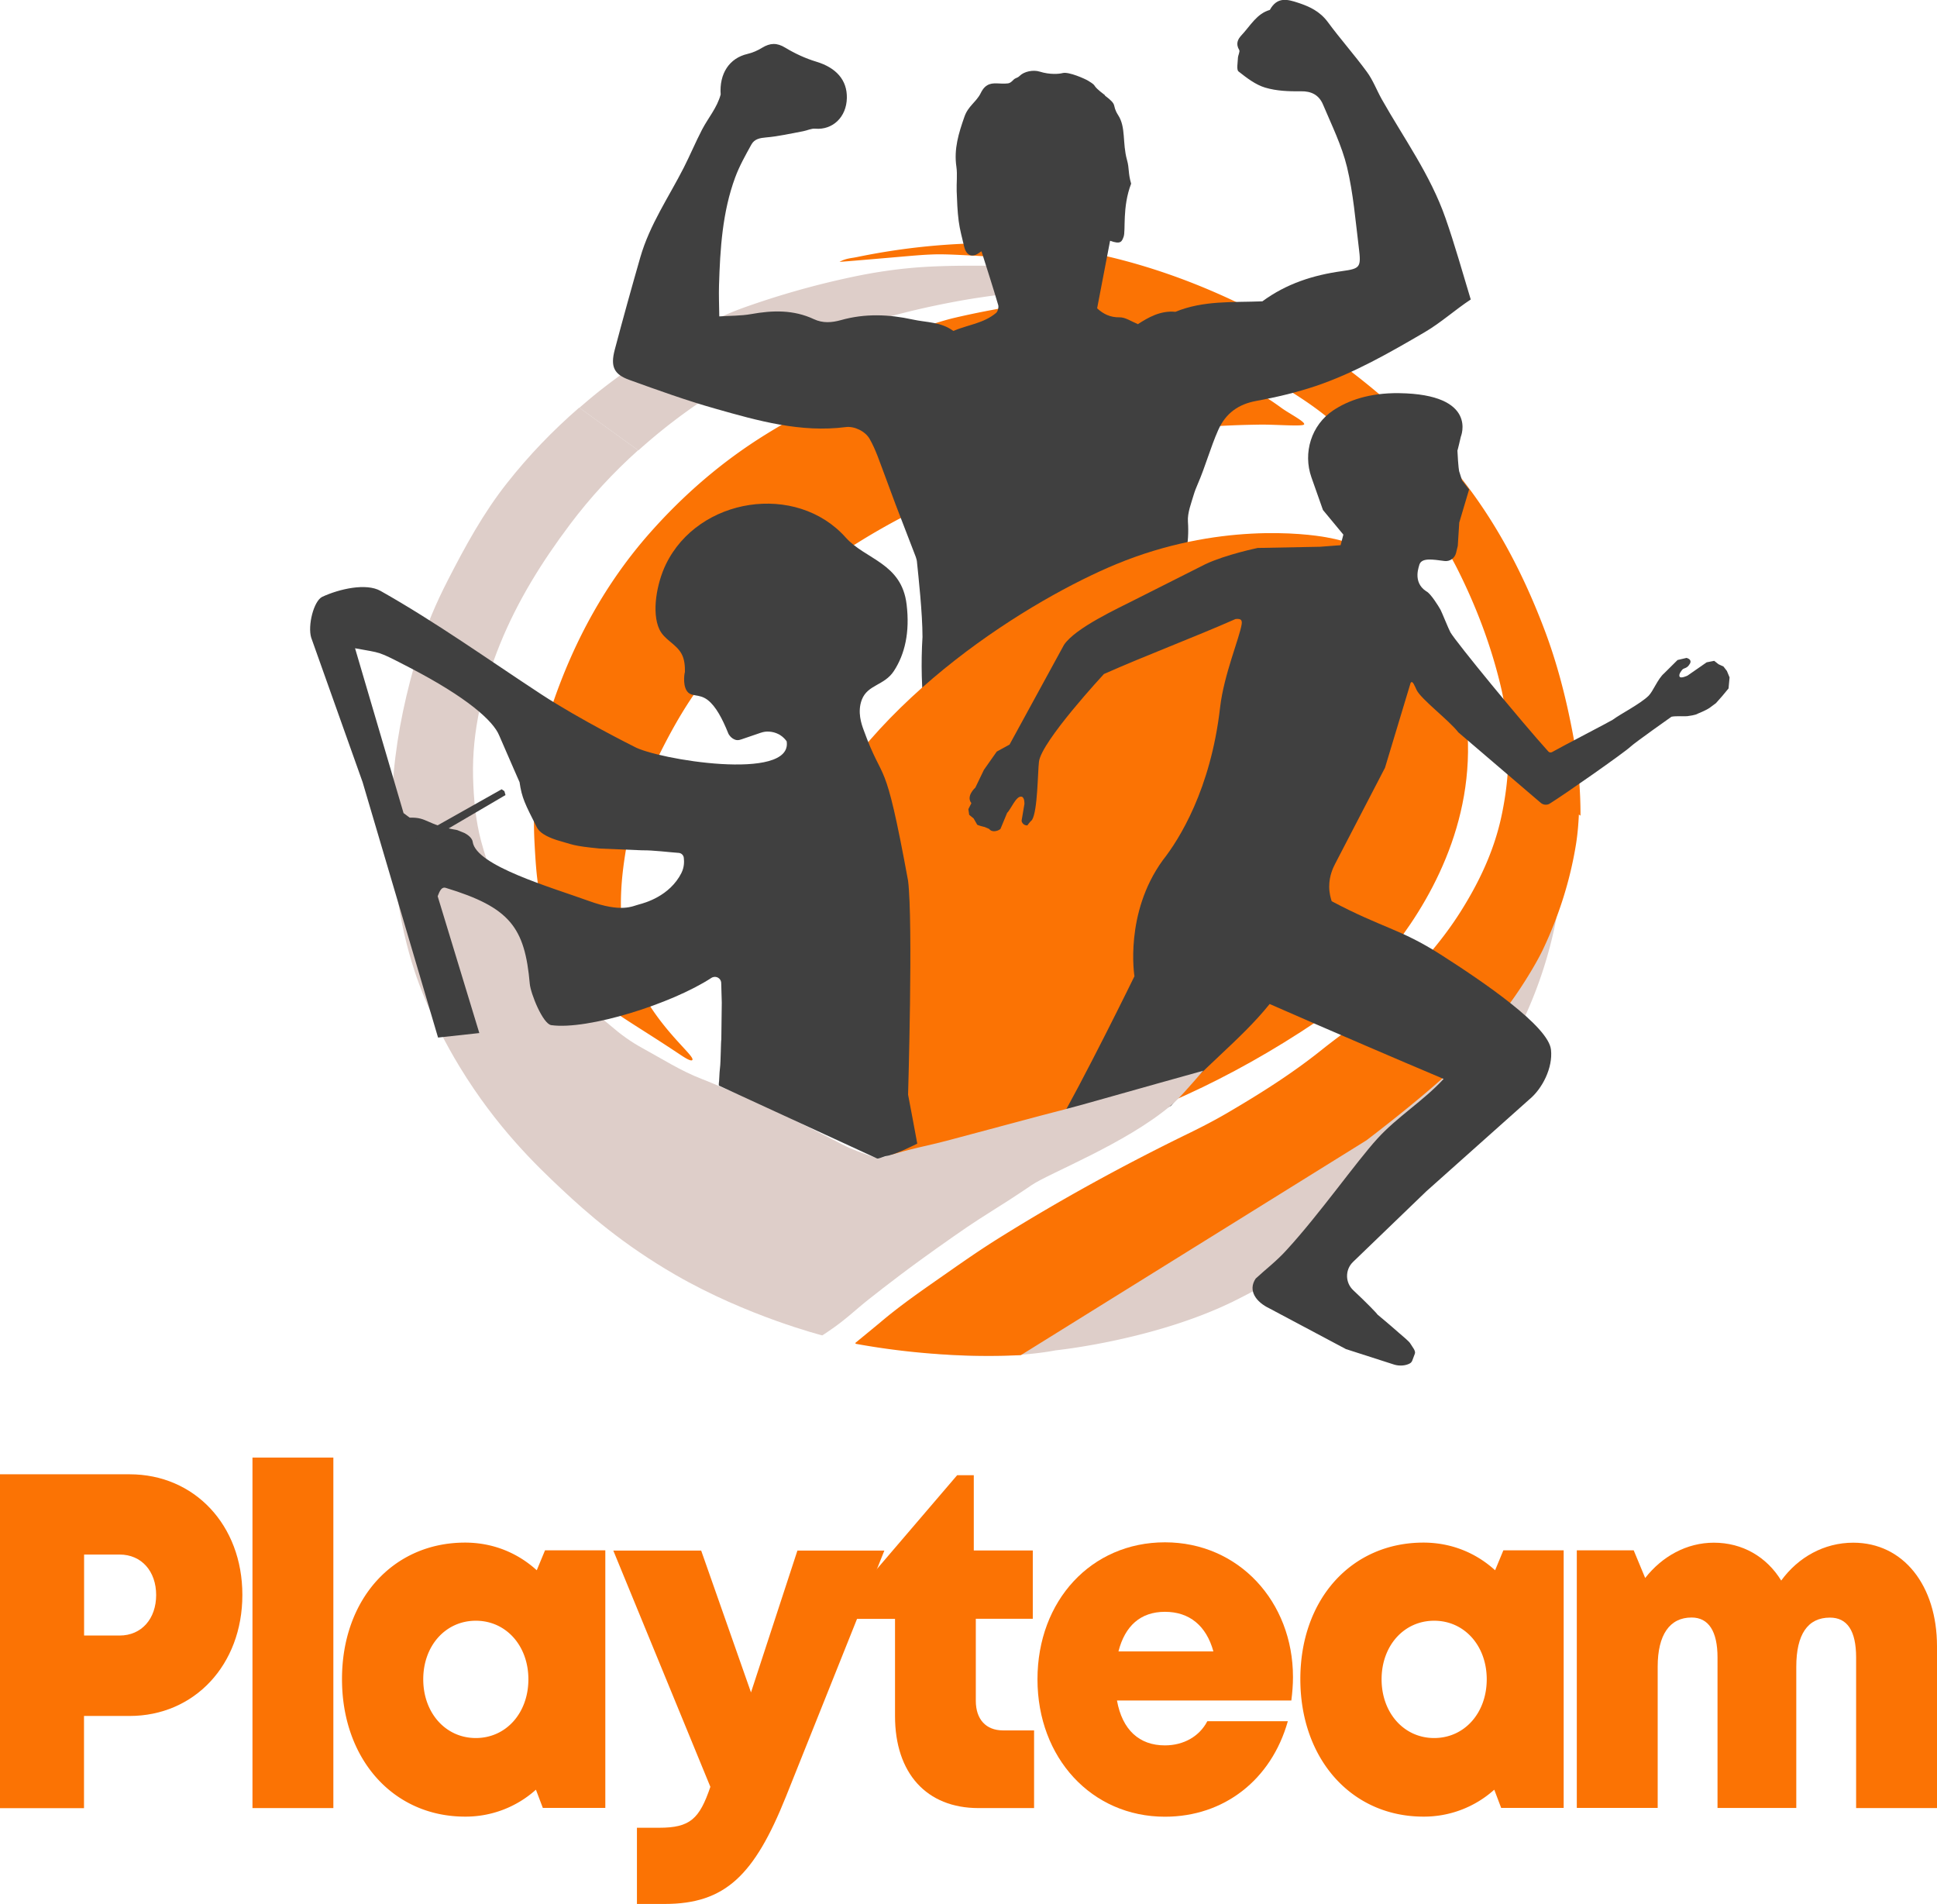 <?xml version="1.0" encoding="UTF-8"?>
<svg data-bbox="0 -0.013 210.75 207.133" viewBox="0 0 210.75 207.12" xmlns="http://www.w3.org/2000/svg" data-type="color">
    <g>
        <path d="M168.9 81.48c0-.1.02-.2.02-.3-.11.13-.09.22-.02.3Z" fill="#decec9" data-color="1"/>
        <path d="M114.82 146.9s10.94-1.1 19.68-5.48c3.01-1.51 8.4-4.5 9.98-5.64 8.79-6.3 14.14-12.9 17.34-17.83 3.56-5.49 6.9-12.18 8.04-21.38.41-3.31-.74-4.91-.75-8.25-.08-.05-.15-.1-.2-.15-.06 1.14-.15 2.29-.34 3.43a41.22 41.22 0 0 1-2.38 8.38c-1.29 3.24-2.97 6.29-5.14 9.1-.97 1.26-1.93 2.52-3.05 3.67-.87.89-1.63 1.87-2.53 2.73-1.02.98-2.12 1.9-3.16 2.86-2.82 2.6-5.94 4.84-9.13 7-2.47 1.67-10.53 5.62-10.53 5.62l-11.7 5.32-14.19 4.74-6.74 1.43c-.36 2.96-.85 1.5-1.21 4.45 9.48 1.39 16.02 0 16.02 0Z" fill="#decec9" data-color="1"/>
        <path d="M117.85 32.72c.63-.64.94-1.9.51-2.81-.45-.98-1.72-1.51-10.83-2.01-3.22-.18-4.83-.27-6.06-.22-1.61.06-2.52.18-8.52.68-.49.04-.97.08-1.61.13.68-.39 1.29-.4 1.87-.52 5.12-1.06 10.3-1.57 15.52-1.52 4.37.04 8.67.65 12.9 1.72 5.7 1.45 11.1 3.64 16.29 6.41 3.09 1.65 6.03 3.52 8.81 5.63 4.05 3.08 7.79 6.49 11.09 10.38 4.51 5.32 7.73 11.35 10.19 17.83 1.45 3.81 2.44 7.74 3.18 11.74.52 2.83.78 5.69.77 8.57-.17-.11-.34-.22-.16-.44-.05 1.18-.14 2.38-.33 3.56-.64 3.95-1.85 7.75-3.58 11.41-.77 1.63-2.34 4.13-3.4 5.59-.79 1.09-1.59 2.18-2.51 3.18-.78.85-1.47 1.78-2.27 2.61-.76.78-1.59 1.62-2.84 2.73-3.14 2.8-7.16 5.89-8.2 6.68-12.53 7.79-25.07 15.58-37.6 23.37h-.04c-2.27.1-4.72.11-7.33-.02-3.89-.19-7.43-.64-10.56-1.21a.076.076 0 0 1-.03-.14c.91-.75 1.82-1.49 2.72-2.24 2.3-1.95 4.79-3.64 7.26-5.37 1.84-1.29 3.69-2.57 5.6-3.76 6.73-4.2 13.67-8 20.81-11.47 1.51-.74 3-1.52 4.44-2.38 3.4-2 6.72-4.11 9.8-6.57 2.48-1.99 5.15-3.75 7.45-5.96 2.9-2.78 5.58-5.73 7.74-9.15 2.01-3.19 3.59-6.53 4.4-10.21 1.04-4.75 1.09-9.49-.04-14.26-1.06-4.46-2.67-8.7-4.72-12.78-1.3-2.58-2.98-4.91-4.78-7.16-2.74-3.43-5.89-6.46-9.27-9.26-2.03-1.68-4.29-3.04-6.56-4.38-5.45-3.22-11.31-5.3-17.48-6.58-.96-.2-4.23-.6-5.21-.64-1.27-.05-3.46 1.81-6.9 1.84-3.22.04-12.38 3.78-12.48 3.49-.67-1.98 5.39-4.03 7.98-4.64 4.76-1.11 8.72-1.62 9.83-1.72.96-.09 1.36-.05 2.47.09.79.1 1.36.08 1.68-.24Z" fill="#fb7304" data-color="2"/>
        <path d="M77.48 42.86c7.33-4.72 15.36-7.69 23.82-9.52 1.63-.35 3.19-.63 3.19-.63 1.65-.29 2.92-.47 5.04-.75.94-.13 2.03-.27 3.26-.42 1.17-.14 2.35-.29 3.52-.43 0 0 1.49-.12 1.71-.19.94-.29-.05-.58-.4-.66-3.33-.74-6.68-1.32-10.09-1.35-2.33-.02-4.65-.01-6.98.13-2.6.16-5.15.53-7.69 1.06a91.4 91.4 0 0 0-11.84 3.33c-.67.24-1.33.5-1.98.78-4.81 2.14-9.28 4.79-13.44 8.03-.88.68-1.73 1.4-2.56 2.12L69.45 49a62.7 62.7 0 0 1 8.04-6.13Z" fill="#decec9" data-color="1"/>
        <path d="M64.28 107.73c-.94-1.31-2.93-3.26-4.33-6.49-1.39-3.21-1.59-5.78-1.79-9.51-.23-4.3.14-8.54 1.18-12.73.22-.89.55-1.75.85-2.61 2.35-6.8 5.74-13.01 10.52-18.42 3.69-4.17 7.87-7.78 12.62-10.72 3.26-2.02 6.66-3.78 10.22-5.2 5.82-2.32 11.91-3.74 18.15-4.44.68-.08 1.37-.12 2.06-.14 6.16-.11 12.19.71 17.95 2.78 2.77.99 5.36 2.4 7.75 4.15.81.59 2.7 1.55 2.41 1.79-.25.21-3.09-.01-4.64 0-4.08.05-8.16.29-12.17 1.03-5.36.99-10.69 2.18-15.8 4.12-3.81 1.45-7.55 3.06-11.16 4.96a72.454 72.454 0 0 0-16.22 11.6c-1.44 1.37-2.64 2.97-3.94 4.47-3.86 4.47-6.35 9.79-8.71 15.15-.8 1.82-.89 3.46-1.04 4.39-.45 2.67-1.37 8.11.45 13.33 2.1 6.04 7.12 9.63 6.68 10.08-.17.17-.91-.32-1.45-.68-5.54-3.69-8.14-4.93-9.57-6.92Z" fill="#fb7304" data-color="2"/>
        <path d="M120.21 10.39c1.5 1.13.69.95 1.45 2.14.86 1.34.44 3 .96 4.87.27.96.1 1.37.45 2.58-.99 2.58-.57 5.11-.82 5.78-.19.51-.3.86-1.47.43-.47 2.45-.94 4.89-1.41 7.35.69.64 1.46 1 2.45.98.62-.01 1.25.44 1.99.74 1.1-.71 2.44-1.5 4.08-1.34 3.06-1.26 6.27-1.01 9.46-1.14 2.64-1.94 5.55-2.85 8.62-3.28 2.04-.28 2.14-.4 1.87-2.57-.36-2.93-.6-5.91-1.28-8.75-.57-2.35-1.67-4.57-2.61-6.8-.44-1.05-1.27-1.47-2.4-1.45-1.3.02-2.66-.03-3.9-.4-1.04-.31-2-1.05-2.9-1.76-.23-.18-.08-.96-.06-1.47.01-.29.24-.68.14-.86-.4-.67-.17-1.16.26-1.62.95-1.01 1.65-2.34 3.07-2.74.8-1.45 1.89-1.17 3.07-.78 1.25.41 2.37.93 3.24 2.1 1.36 1.85 2.89 3.56 4.25 5.42.66.89 1.07 2 1.62 2.98 2.4 4.25 5.28 8.2 6.93 12.92 1.02 2.91 1.85 5.9 2.75 8.86-1.69 1.11-3.24 2.52-4.98 3.54-3.83 2.24-7.7 4.46-11.87 5.87-2.12.71-4.32 1.23-6.51 1.63-1.9.35-3.3 1.32-4.12 3.17-.84 1.9-1.39 3.95-2.22 5.86-.17.39-.33.79-.45 1.2-.25.87-.69 1.94-.62 2.91.16 2.26-.28 4.39-1.16 6.39-.62 1.42-1 2.82-.76 4.38-16.29 10.49-22.03 18.37-24.98 15.45-1.69-1.67-2.33-8.04-1.98-13.69 0-2.6-.44-6.56-.61-8.24-.01-.13-.11-.42-.13-.49-.73-1.89-1.46-3.77-2.18-5.66-.43-1.12-.82-2.25-1.25-3.37-.49-1.28-.91-2.61-1.58-3.78-.47-.83-1.65-1.41-2.6-1.29-4.88.63-9.54-.68-14.18-2-3.15-.89-6.26-2.01-9.36-3.13-1.69-.61-2.08-1.45-1.59-3.3.89-3.36 1.82-6.71 2.78-10.05 1.03-3.56 3.09-6.53 4.73-9.75.69-1.36 1.28-2.77 1.98-4.12.67-1.29 1.64-2.38 2.03-3.83-.16-2.27.94-3.95 2.91-4.41.56-.13 1.11-.37 1.61-.68.86-.52 1.6-.56 2.51 0 1.06.64 2.21 1.17 3.37 1.52 2.16.65 3.37 1.99 3.33 3.95-.04 2.08-1.54 3.5-3.44 3.34-.43-.04-.88.2-1.33.28-1.33.24-2.66.56-4.01.67-.67.06-1.26.16-1.6.76-.64 1.16-1.31 2.34-1.77 3.59-1.39 3.76-1.64 7.76-1.76 11.76-.03 1.03.01 2.06.03 3.36 1.17-.08 2.33-.05 3.46-.25 2.33-.42 4.61-.49 6.83.55.98.46 1.96.38 2.96.1 2.6-.73 5.19-.63 7.8-.06 1.49.33 3.06.24 4.41 1.24 1.55-.66 3.29-.81 4.66-1.96.18-.15.3-.61.23-.85-.57-1.94-1.19-3.85-1.82-5.85-.05.03-.14.07-.21.13-.79.61-1.45.35-1.68-.66-.21-.91-.47-1.82-.59-2.75-.14-1.08-.18-2.17-.22-3.26-.03-.88.09-1.79-.03-2.65-.29-1.96.25-3.67.88-5.47.39-1.13 1.29-1.6 1.75-2.52.12-.24.31-.63.72-.88.65-.39 1.38-.1 2.27-.21.19-.02.39-.18.53-.33.32-.34.42-.18.75-.5.48-.47 1.46-.67 2.16-.45 1.11.35 2.12.26 2.49.16.69-.18 2.51.66 2.78.83 1.21.74.11.27 1.84 1.58Z" fill="#404040" data-color="3"/>
        <path d="M145.13 109.84c.23-.16 22.55-17.95 11.55-41.59-2.96-6.35-7.33-8.9-12.37-9.8-2.22-.4-11.84-1.64-22.88 2.93-8.81 3.65-26.61 14.23-33.93 29.89-1.66 3.56-4.46 14.22-1.7 21.26 2.21 5.63 5.79 12.34 11.8 13.14 9.68 1.29 28.04-2.13 47.53-15.84Z" fill="#fb7304" data-color="2"/>
        <path d="M120.14 73.31c4.55-2.02 9.73-3.96 14.29-5.97.5-.05.74.04.67.54-.22 1.48-1.94 5.51-2.35 9.07-1.02 8.94-4.47 14.39-6.23 16.62-4.21 5.79-3.09 12.63-3.09 12.63s-5.52 11.31-8.84 17l-4.17 1.82.66 2.51c.92.4 2.58-1.95 4.09-1.32l1.84-1.08 4.36-1.81 6.04-3.03c3.22-3.99 7.52-7.07 10.73-11.07 3.48 1.52 6.98 3.05 10.51 4.56 2.81 1.21 5.62 2.41 8.42 3.59-2.16 2.36-5.06 4.13-7.21 6.5-2.29 2.51-6.32 8.24-9.84 12.07-1.14 1.27-2.27 2.1-3.4 3.15-.88 1.31.06 2.56 1.49 3.24l8.33 4.43 5.26 1.69c.52.16 1.22.14 1.71-.14.12-.07.21-.19.26-.33l.27-.72c.12-.31-.28-.74-.47-1.07-.14-.28-1.02-.97-1.26-1.19-.85-.76-2.34-2-2.34-2-.06-.13-1.25-1.35-2.62-2.63-.9-.83-.92-2.24-.04-3.09l7.96-7.67 11.21-10c1.42-1.16 2.59-3.45 2.37-5.42-.27-2.54-7.23-7.3-12.02-10.36-4.44-2.83-6.27-2.84-11.84-5.79-.11-.34-.27-.9-.27-1.6 0-1.18.43-2.06.66-2.5 1.8-3.47 3.61-6.95 5.41-10.42l2.78-9.21c.21-.4.47.37.67.77.5 1 3.55 3.31 4.53 4.59l8.97 7.67c.27.23.66.27.96.09 1.62-1 8.07-5.52 8.79-6.19.51-.48 4.47-3.27 4.47-3.27.43-.1 1.49-.03 1.71-.06.16-.03.9-.1 1.16-.28 0 0 .82-.32 1.27-.62l.7-.52.69-.78.68-.82.11-1.2-.29-.7-.37-.48-.54-.25-.47-.37-.82.16-2.09 1.45s-.7.33-.84.13c-.2-.26.29-.79.29-.79.15-.17.41-.11.68-.44.46-.56.03-.75-.23-.83l-.98.23-1.46 1.45c-.7.6-1.19 1.95-1.7 2.45-.95.91-2.97 1.92-3.91 2.61-.19.14-5.63 2.96-6.57 3.5-.14.08-.31.06-.42-.06-2.88-3.18-10.02-11.87-10.65-12.96-.18-.31-.95-2.23-1.08-2.46-.18-.33-1.08-1.8-1.56-2.01-1.55-1.02-.73-2.8-.73-2.92.28-.76 1.49-.53 2.73-.37.58.07 1.11-.31 1.25-.87l.19-.78.16-2.53.3-1.01.77-2.59-.77-1-.31-.98s-.1-.39-.19-2.27c0 .12.37-1.49.37-1.49s1.94-4.62-6.72-4.74c-3.25-.04-5.56.8-7.17 1.88-2.37 1.58-3.31 4.61-2.36 7.29l1.25 3.54 2.22 2.68-.3 1.15-2.24.17-6.78.13s-3.44.71-5.68 1.76l-7.54 3.8c-2 1.02-6.59 3.12-7.85 4.97L109.84 81l-1.39.76-1.4 1.99-.93 1.93s-1.05.92-.43 1.69l-.33.65.09.62.48.39.39.68c.13.1.83.26.83.26l.48.21c.25.37.87.28 1.22 0l.73-1.76c.39-.34.99-1.92 1.59-1.75.32.09.29.78.29.78l-.31 1.84c.05.3.32.52.63.5 0 0 .23-.34.51-.6.61-1 .61-5.09.75-6.32.25-2.21 7.09-9.57 7.09-9.57Z" fill="#404040" data-color="3"/>
        <path d="M130.95 116.47c-1.21.34-3.68 1.03-4.91 1.37-5.46 1.52-8.18 2.33-10.3 2.87-2.34.59-10.01 2.67-12.3 3.27-3.04.81-3.86.83-7.46 1.93-.03.01-.16.05-.33.06-.27.01-.49-.06-.57-.09-1.15-.42-2.32-.79-3.41-1.37-1.04-.55-2.1-1.08-3.15-1.61-1.44-.73-2.91-1.39-4.31-2.2-.84-.49-1.74-.92-2.65-1.22-1.79-.6-3.47-1.44-5.22-2.11-2.24-.86-4.33-2.2-6.44-3.35-1.23-.67-2.37-1.49-3.43-2.41s-2.24-1.69-3.21-2.74c-1-1.08-2.15-2.02-3.16-3.1-1.24-1.32-2.3-2.8-3.39-4.26-.62-.83-.95-1.79-1.44-2.66-1.31-2.31-2.23-4.79-2.92-7.33-.61-2.28-.82-4.66-.88-7.03-.12-5.04 1.07-9.82 2.94-14.44 1.91-4.7 4.56-8.95 7.59-12.98 2.23-2.97 4.72-5.66 7.43-8.09l-6.41-4.64c-2.87 2.49-5.5 5.22-7.87 8.23-2.56 3.24-4.53 6.85-6.41 10.52-1.28 2.48-2.38 5.06-3.2 7.74-1.31 4.32-2.29 8.7-2.7 13.19-.4 4.43-.27 8.84.35 13.24.41 2.88 1.03 5.7 1.94 8.45.34 1.03 1.75 5.19 4.88 10.34 4.02 6.61 8.4 10.78 11.04 13.26 2.84 2.67 6.72 6.07 12.45 9.38 7.79 4.5 15.96 6.58 15.96 6.58.11-.06.27-.17.61-.4 1.95-1.3 2.94-2.34 4.51-3.57 1.78-1.4 4.15-3.28 9.12-6.76 1.2-.84 2.06-1.42 2.79-1.89 1.23-.8 1.76-1.11 3.24-2.06.88-.57 1.58-1.04 2.03-1.34.28-.19.48-.32.5-.34 1.92-1.3 10.2-4.49 15.12-8.64.9-.75 1.83-1.84 3.55-3.81Z" fill="#decec9" data-color="1"/>
        <path d="M74.15 94.95c-1.29 2.56-4.03 3.28-4.63 3.44-.74.19-1.89.91-5.45-.38-4.15-1.5-12.27-3.83-12.64-6.43-.08-.58-.89-.95-.89-.96l-.79-.32c-3.42-.58-3.21-1.42-5.17-1.35-.24-.18-.41-.3-.65-.48l-.02-.01c-.06-.19-.11-.39-.17-.58-1.63-5.54-3.37-11.43-5.11-17.36 2.97.56 2.3.22 5.95 2.11 6.19 3.21 9.09 5.77 9.74 7.39 1.42 3.28 2.21 5.07 2.21 5.07.25 1.73.6 2.37 1.88 4.91.26.53.97 1 2.18 1.39 1.78.49 1.6.62 4.69.92l4.6.19c1.16-.02 3.03.22 3.96.28.3.02.53.25.56.54.05.42.05 1.03-.26 1.64Zm5.08-15.18c.08.19.34.55.76.7.33.12.64-.03.94-.13 1.92-.63 2.05-.79 2.77-.75.62.04 1.06.3 1.16.36.37.23.6.51.73.69.7 4.43-14.17 1.97-16.62.57 0 0-5.86-2.92-10.08-5.68-5.8-3.8-11.46-7.85-17.49-11.25-1.56-.88-4.47-.22-6.33.64-.94.44-1.61 3.14-1.21 4.45l5.59 15.71c2.74 9.26 5.48 18.52 8.21 27.79l4.49-.49-4.53-14.88c.1-.2.31-1.08.86-.92 7.02 2.13 8.62 4.31 9.16 10.44.09 1.05 1.42 4.37 2.34 4.5 3.96.55 13.07-2.3 17.42-5.14.11-.07.22-.1.33-.11.39-.03.76.28.74.72l.06 2.08-.05 4.01c-.05.15-.06 2.49-.14 3.05-.02.13-.08.83-.09 1.25 0 .3-.08.55-.03.72l17.22 7.93c.11.05.8-.24.92-.26 1.03-.12 3.41-1.35 3.44-1.36-.01-.13-1-5.33-1-5.33s.56-18.74 0-23.27c-2.62-14.26-2.58-10.16-4.85-16.44-.2-.55-.7-1.91-.18-3.26.64-1.65 2.45-1.52 3.49-3.12 1.18-1.81 1.75-4.19 1.38-7.24-.54-4.51-4.47-4.87-6.62-7.27-5.37-6.03-16.04-4.4-19.58 2.93-.97 2.01-1.57 5.19-.7 7.05.54 1.15 1.79 1.55 2.41 2.66.35.63.38 1.43.37 2v-.03c-.02 0-.27 1.26.17 2.01.47.8 1.32.29 2.31 1.05.89.69 1.6 2.05 2.23 3.61Z" fill="#404040" data-color="3"/>
        <path fill="#404040" d="m47 90.13 7.58-4.27.3.21.12.42-8.48 4.97-1.5.06L47 90.13z" data-color="3"/>
        <path d="M26.37 173.5c0 7.62-5.23 13.17-12.27 13.17H9.14v10.03H0v-36.32h14.1c7.04 0 12.27 5.51 12.27 13.12Zm-9.38.02c0-2.58-1.58-4.41-3.98-4.41H9.15v8.81h3.86c2.4 0 3.98-1.83 3.98-4.41Z" fill="#fb7304" data-color="2"/>
        <path d="M27.47 158.56h8.8v38.13h-8.8v-38.13Z" fill="#fb7304" data-color="2"/>
        <path d="M65.86 168.65v28.02h-6.8l-.75-1.98a11.437 11.437 0 0 1-7.71 2.93c-7.81 0-13.39-6.25-13.39-14.96s5.58-14.85 13.39-14.85c3.01 0 5.7 1.1 7.8 3.01l.9-2.17h6.56Zm-8.37 14.03c0-3.64-2.42-6.37-5.72-6.37s-5.72 2.73-5.72 6.37 2.42 6.39 5.72 6.39 5.72-2.73 5.72-6.39Z" fill="#fb7304" data-color="2"/>
        <path d="m96.22 168.68-10.71 26.77c-3.44 8.57-6.61 11.67-13.2 11.67H69.3v-8.29h2.42c3.37 0 4.38-.96 5.57-4.45l-10.56-25.7h9.56l5.42 15.43 5.05-15.43h9.45Z" fill="#fb7304" data-color="2"/>
        <path d="M112.51 188.24v8.45h-6.05c-5.65 0-9.08-3.79-9.08-10.01v-10.57H92.7v-2.26l11.44-13.37h1.81v8.19h6.42v7.43h-6.2v8.92c0 2.01 1.1 3.22 2.96 3.22h3.38Z" fill="#fb7304" data-color="2"/>
        <path d="M140.68 182.44c0 .84-.07 1.69-.18 2.55h-18.97c.58 3.21 2.44 4.88 5.21 4.88 2.06 0 3.77-.99 4.62-2.63h8.76c-1.8 6.39-6.96 10.39-13.37 10.39-7.97 0-13.87-6.39-13.87-14.95s5.86-14.9 13.87-14.9 13.93 6.44 13.93 14.66Zm-18.99-2.79h10.33c-.77-2.8-2.61-4.31-5.27-4.31s-4.35 1.53-5.06 4.31Z" fill="#fb7304" data-color="2"/>
        <path d="M170.13 168.65v28.02h-6.8l-.75-1.98a11.437 11.437 0 0 1-7.71 2.93c-7.81 0-13.39-6.25-13.39-14.96s5.58-14.85 13.39-14.85c3.01 0 5.7 1.1 7.8 3.01l.9-2.17h6.56Zm-8.37 14.03c0-3.64-2.42-6.37-5.72-6.37s-5.72 2.73-5.72 6.37 2.42 6.39 5.72 6.39 5.72-2.73 5.72-6.39Z" fill="#fb7304" data-color="2"/>
        <path d="M210.75 179.12v17.57h-8.8v-16.38c0-2.93-.98-4.34-2.85-4.34-2.42 0-3.66 1.83-3.66 5.35v15.36h-8.57V180.3c0-2.84-.97-4.34-2.82-4.34-2.38 0-3.69 1.87-3.69 5.35v15.36h-8.8v-28.02h6.19l1.25 3.01c1.85-2.36 4.52-3.84 7.47-3.84 3.11 0 5.74 1.53 7.33 4.12 1.84-2.53 4.66-4.12 7.84-4.12 5.47 0 9.11 4.68 9.11 11.27Z" fill="#fb7304" data-color="2"/>
    </g>
</svg>
